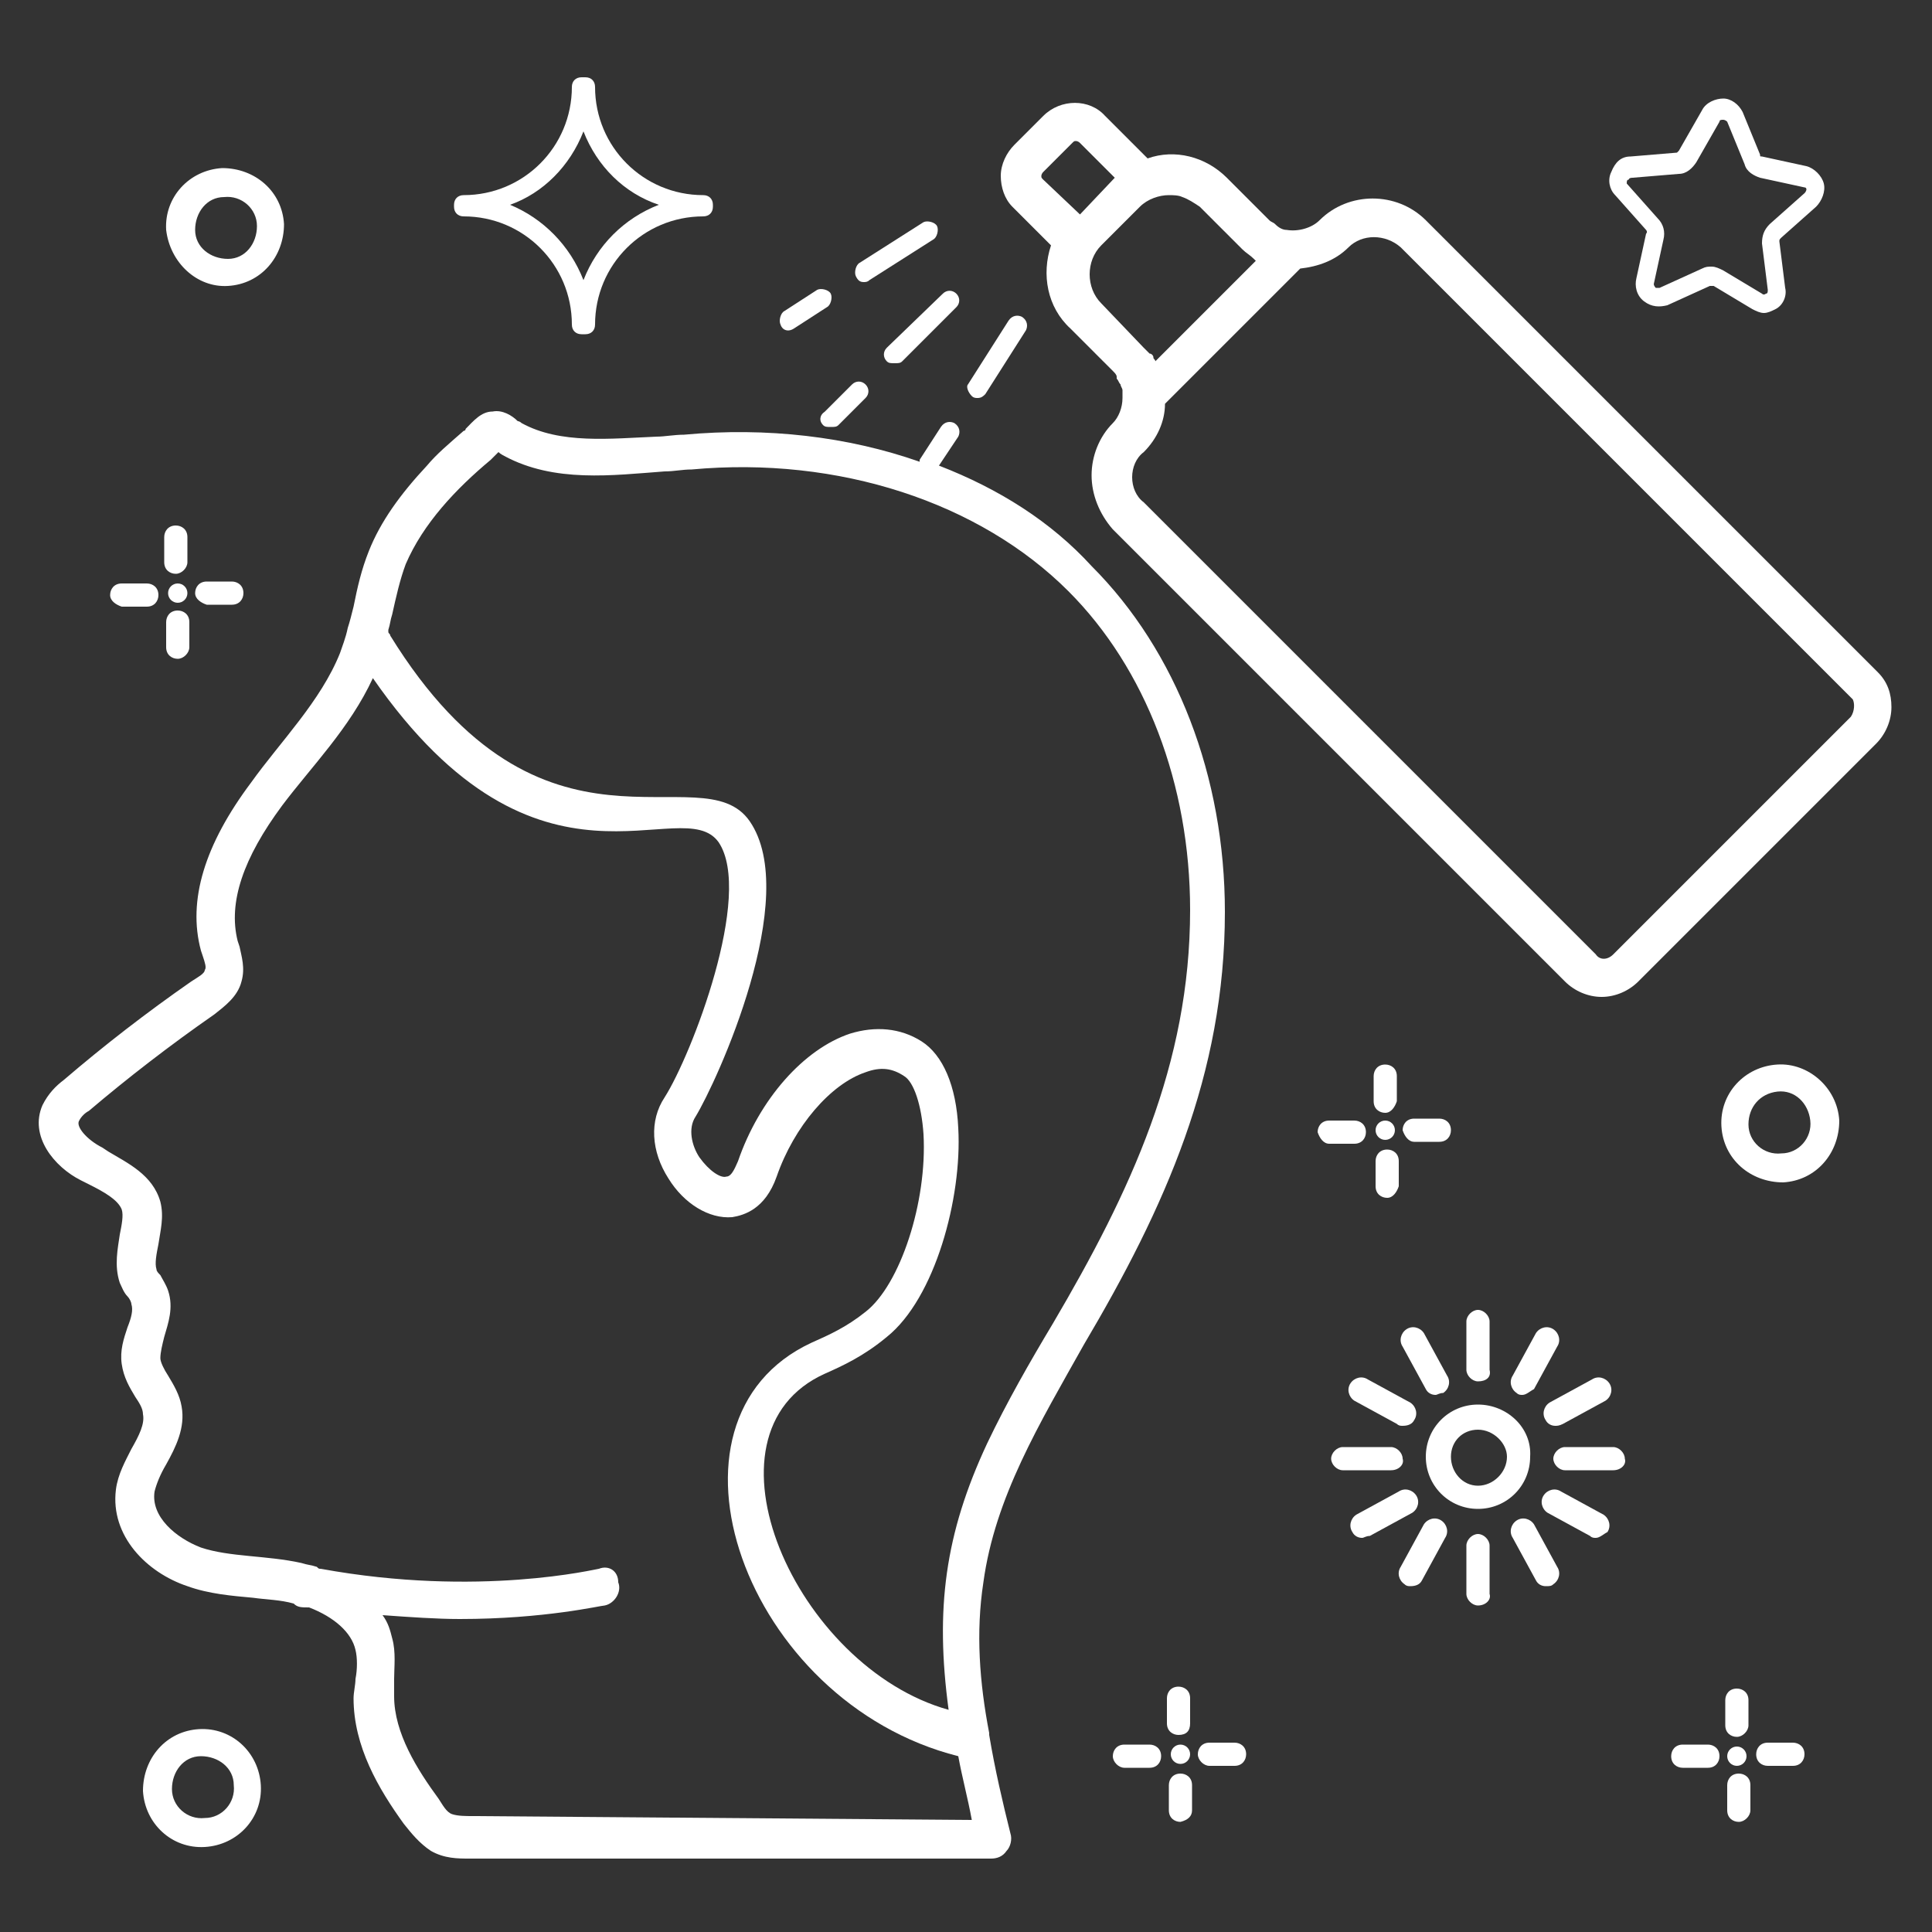 <?xml version="1.0" encoding="UTF-8"?> <svg xmlns="http://www.w3.org/2000/svg" width="125" height="125" viewBox="0 0 125 125" fill="none"><rect x="0" y="0" width="125" height="125" fill="#333333" stroke="none"/><path d="M95.625 89.375C95.25 89.375 94.875 89 94.875 88.625V85.5C94.875 85.125 95.25 84.75 95.625 84.75C96 84.75 96.375 85.125 96.375 85.5V88.625C96.5 89.125 96.125 89.375 95.625 89.375Z" fill="white"></path><path d="M92.875 90.25C92.625 90.25 92.375 90.125 92.25 89.875L90.75 87.125C90.5 86.75 90.625 86.25 91 86C91.375 85.75 91.875 85.875 92.125 86.25L93.625 89C93.875 89.375 93.75 89.875 93.375 90.125C93.125 90.125 93 90.25 92.875 90.25Z" fill="white"></path><path d="M90.75 92.25C90.625 92.25 90.5 92.25 90.375 92.125L87.625 90.625C87.25 90.375 87.125 89.875 87.375 89.5C87.625 89.125 88.125 89 88.5 89.25L91.25 90.75C91.625 91 91.75 91.5 91.5 91.875C91.375 92.125 91.125 92.25 90.75 92.25Z" fill="white"></path><path d="M90 95.125H86.875C86.5 95.125 86.125 94.75 86.125 94.375C86.125 94 86.5 93.625 86.875 93.625H90C90.375 93.625 90.75 94 90.75 94.375C90.875 94.75 90.5 95.125 90 95.125Z" fill="white"></path><path d="M88.125 99.5C87.875 99.5 87.625 99.375 87.5 99.125C87.25 98.75 87.375 98.25 87.75 98L90.5 96.5C90.875 96.25 91.375 96.375 91.625 96.75C91.875 97.125 91.75 97.625 91.375 97.875L88.625 99.375C88.375 99.375 88.25 99.5 88.125 99.5Z" fill="white"></path><path d="M91.25 102.625C91.125 102.625 91 102.625 90.875 102.5C90.5 102.25 90.375 101.75 90.625 101.375L92.125 98.625C92.375 98.25 92.875 98.125 93.25 98.375C93.625 98.625 93.75 99.125 93.5 99.5L92 102.25C91.875 102.5 91.625 102.625 91.25 102.625Z" fill="white"></path><path d="M95.625 103.875C95.25 103.875 94.875 103.5 94.875 103.125V100C94.875 99.625 95.25 99.25 95.625 99.25C96 99.25 96.375 99.625 96.375 100V103.125C96.5 103.5 96.125 103.875 95.625 103.875Z" fill="white"></path><path d="M100 102.625C99.75 102.625 99.5 102.5 99.375 102.25L97.875 99.5C97.625 99.125 97.75 98.625 98.125 98.375C98.5 98.125 99 98.25 99.25 98.625L100.75 101.375C101 101.75 100.875 102.25 100.5 102.5C100.375 102.625 100.25 102.625 100 102.625Z" fill="white"></path><path d="M103.25 99.5C103.125 99.5 103 99.5 102.875 99.375L100.125 97.875C99.75 97.625 99.625 97.125 99.875 96.75C100.125 96.375 100.625 96.25 101 96.5L103.75 98C104.125 98.25 104.25 98.75 104 99.125C103.75 99.25 103.5 99.5 103.25 99.5Z" fill="white"></path><path d="M104.375 95.125H101.25C100.875 95.125 100.5 94.75 100.5 94.375C100.5 94 100.875 93.625 101.25 93.625H104.375C104.75 93.625 105.125 94 105.125 94.375C105.25 94.75 104.875 95.125 104.375 95.125Z" fill="white"></path><path d="M100.625 92.25C100.375 92.25 100.125 92.125 100 91.875C99.75 91.5 99.875 91 100.25 90.75L103 89.25C103.375 89 103.875 89.125 104.125 89.5C104.375 89.875 104.25 90.375 103.875 90.625L101.125 92.125C100.875 92.25 100.75 92.25 100.625 92.25Z" fill="white"></path><path d="M98.5 90.25C98.375 90.25 98.25 90.25 98.125 90.125C97.75 89.875 97.625 89.375 97.875 89L99.375 86.25C99.625 85.875 100.125 85.75 100.5 86C100.875 86.25 101 86.75 100.75 87.125L99.25 89.875C99 90 98.75 90.25 98.5 90.25Z" fill="white"></path><path d="M89.625 72C89.25 72 88.875 71.75 88.875 71.25V69.625C88.875 69.25 89.125 68.875 89.625 68.875C90 68.875 90.375 69.125 90.375 69.625V71.25C90.25 71.625 90 72 89.625 72Z" fill="white"></path><path d="M89.75 77.5C89.375 77.5 89 77.25 89 76.75V75.125C89 74.75 89.25 74.375 89.75 74.375C90.125 74.375 90.5 74.625 90.5 75.125V76.75C90.375 77.125 90.125 77.5 89.75 77.5Z" fill="white"></path><path d="M90.75 73.125C90.75 72.75 91 72.375 91.5 72.375H93.125C93.5 72.375 93.875 72.625 93.875 73.125C93.875 73.5 93.625 73.875 93.125 73.875H91.5C91.125 73.875 90.875 73.5 90.75 73.125Z" fill="white"></path><path d="M85.25 73.25C85.25 72.875 85.5 72.5 86 72.5H87.625C88 72.5 88.375 72.75 88.375 73.25C88.375 73.625 88.125 74 87.625 74H86C85.625 74 85.375 73.625 85.25 73.25Z" fill="white"></path><path d="M89.625 73.75C89.97 73.75 90.25 73.47 90.25 73.125C90.25 72.78 89.97 72.5 89.625 72.5C89.28 72.5 89 72.78 89 73.125C89 73.47 89.28 73.75 89.625 73.75Z" fill="white"></path><path d="M112.375 112.375C112 112.375 111.625 112.125 111.625 111.625V110C111.625 109.625 111.875 109.25 112.375 109.25C112.75 109.25 113.125 109.5 113.125 110V111.625C113.125 112 112.75 112.375 112.375 112.375Z" fill="white"></path><path d="M112.5 117.875C112.125 117.875 111.75 117.625 111.75 117.125V115.5C111.75 115.125 112 114.75 112.5 114.75C112.875 114.75 113.25 115 113.25 115.5V117.125C113.25 117.5 112.875 117.875 112.5 117.875Z" fill="white"></path><path d="M113.625 113.5C113.625 113.125 113.875 112.75 114.375 112.75H116C116.375 112.75 116.75 113 116.75 113.5C116.75 113.875 116.5 114.25 116 114.25H114.375C114 114.25 113.625 114 113.625 113.5Z" fill="white"></path><path d="M108.125 113.625C108.125 113.25 108.375 112.875 108.875 112.875H110.5C110.875 112.875 111.25 113.125 111.25 113.625C111.25 114 111 114.375 110.5 114.375H108.875C108.5 114.375 108.125 114.125 108.125 113.625Z" fill="white"></path><path d="M112.375 114.25C112.72 114.25 113 113.97 113 113.625C113 113.28 112.72 113 112.375 113C112.03 113 111.75 113.28 111.75 113.625C111.75 113.97 112.03 114.25 112.375 114.25Z" fill="white"></path><path d="M76.25 112.25C75.875 112.25 75.5 112 75.5 111.5V109.875C75.5 109.5 75.75 109.125 76.25 109.125C76.625 109.125 77 109.375 77 109.875V111.5C77 112 76.75 112.25 76.25 112.25Z" fill="white"></path><path d="M76.375 117.875C76 117.875 75.625 117.625 75.625 117.125V115.5C75.625 115.125 75.875 114.75 76.375 114.75C76.75 114.75 77.125 115 77.125 115.5V117.125C77.125 117.5 76.875 117.75 76.375 117.875Z" fill="white"></path><path d="M77.5 113.5C77.5 113.125 77.75 112.75 78.25 112.75H79.875C80.25 112.75 80.625 113 80.625 113.5C80.625 113.875 80.375 114.25 79.875 114.25H78.25C77.875 114.25 77.5 113.875 77.5 113.5Z" fill="white"></path><path d="M72 113.625C72 113.25 72.25 112.875 72.75 112.875H74.375C74.75 112.875 75.125 113.125 75.125 113.625C75.125 114 74.875 114.375 74.375 114.375H72.75C72.375 114.375 72 114 72 113.625Z" fill="white"></path><path d="M76.375 114.125C76.72 114.125 77 113.845 77 113.5C77 113.155 76.72 112.875 76.375 112.875C76.03 112.875 75.75 113.155 75.75 113.5C75.75 113.845 76.03 114.125 76.375 114.125Z" fill="white"></path><path d="M11.375 37.125C11 37.125 10.625 36.875 10.625 36.375V34.75C10.625 34.375 10.875 34 11.375 34C11.75 34 12.125 34.25 12.125 34.75V36.375C12.125 36.75 11.75 37.125 11.375 37.125Z" fill="white"></path><path d="M11.5 42.625C11.125 42.625 10.75 42.375 10.75 41.875V40.25C10.75 39.875 11 39.5 11.5 39.5C11.875 39.5 12.25 39.75 12.25 40.25V41.875C12.25 42.25 11.875 42.625 11.5 42.625Z" fill="white"></path><path d="M12.625 38.375C12.625 38 12.875 37.625 13.375 37.625H15C15.375 37.625 15.75 37.875 15.75 38.375C15.75 38.75 15.5 39.125 15 39.125H13.375C13 39 12.625 38.75 12.625 38.375Z" fill="white"></path><path d="M7.125 38.5C7.125 38.125 7.375 37.75 7.875 37.75H9.5C9.875 37.75 10.25 38 10.25 38.5C10.25 38.875 10 39.25 9.5 39.25H7.875C7.5 39.125 7.125 38.875 7.125 38.5Z" fill="white"></path><path d="M11.5 39C11.845 39 12.125 38.72 12.125 38.375C12.125 38.03 11.845 37.75 11.5 37.75C11.155 37.75 10.875 38.03 10.875 38.375C10.875 38.72 11.155 39 11.5 39Z" fill="white"></path><path d="M106.5 14.875C106.5 14.875 106.625 15 106.5 15.125L105.875 18C105.75 18.5 105.875 19.125 106.375 19.5C106.875 19.875 107.375 19.875 107.875 19.75L110.625 18.5H110.875L113.375 20C113.625 20.125 113.875 20.25 114.125 20.25C114.375 20.25 114.625 20.125 114.875 20C115.375 19.75 115.625 19.125 115.5 18.625L115.125 15.625C115.125 15.5 115.125 15.5 115.25 15.375L117.5 13.375C117.875 13 118.125 12.375 118 11.875C117.875 11.375 117.375 10.875 116.875 10.75L114 10.125C113.875 10.125 113.875 10.125 113.875 10L112.75 7.25C112.5 6.75 112 6.375 111.5 6.375C111 6.375 110.375 6.625 110.125 7.125L108.625 9.75L108.5 9.875L105.5 10.125C104.875 10.125 104.5 10.5 104.25 11.125C104 11.625 104.125 12.25 104.5 12.625L106.5 14.875ZM105.375 11.625C105.375 11.625 105.375 11.5 105.625 11.5L108.625 11.25C109.125 11.25 109.5 10.875 109.75 10.5L111.25 7.875C111.25 7.75 111.375 7.75 111.5 7.75C111.5 7.75 111.625 7.75 111.75 7.875L112.875 10.625C113 11.125 113.5 11.375 113.875 11.5L116.75 12.125C116.875 12.125 116.875 12.25 116.875 12.25C116.875 12.25 116.875 12.375 116.75 12.5L114.5 14.5C114.125 14.875 114 15.25 114 15.75L114.375 18.75C114.375 18.875 114.375 19 114.25 19C114.25 19 114.125 19.125 114 19L111.5 17.5C111.25 17.375 111 17.25 110.75 17.25C110.5 17.25 110.375 17.25 110.125 17.375L107.375 18.625C107.25 18.625 107.125 18.625 107.125 18.625C107.125 18.625 107 18.5 107 18.375L107.625 15.5C107.75 15 107.625 14.5 107.25 14.125L105.25 11.875C105.25 11.75 105.25 11.625 105.375 11.625Z" fill="white"></path><path d="M30 14C33.875 14 37 17.125 37 21C37 21.375 37.25 21.625 37.625 21.625H37.875C38.25 21.625 38.5 21.375 38.5 21C38.5 17.125 41.625 14 45.5 14C45.875 14 46.125 13.75 46.125 13.375V13.25C46.125 12.875 45.875 12.625 45.5 12.625C41.625 12.625 38.5 9.5 38.5 5.625C38.5 5.25 38.25 5 37.875 5H37.625C37.25 5 37 5.25 37 5.625C37 9.5 33.875 12.625 30 12.625C29.625 12.625 29.375 12.875 29.375 13.25V13.375C29.375 13.75 29.625 14 30 14ZM37.75 8.5C38.625 10.75 40.375 12.5 42.625 13.25C40.375 14.125 38.625 15.875 37.75 18.125C36.875 15.875 35.125 14.125 33 13.25C35.125 12.5 36.875 10.75 37.75 8.5Z" fill="white"></path><path d="M14.75 18.5C16.875 18.375 18.375 16.625 18.375 14.5C18.25 12.375 16.5 10.875 14.375 10.875C12.25 11 10.625 12.75 10.75 14.875C11 17 12.75 18.625 14.75 18.5ZM14.5 12.75C15.625 12.625 16.625 13.5 16.625 14.625C16.625 15.75 15.875 16.75 14.75 16.75C13.625 16.75 12.625 16 12.625 14.875C12.625 13.75 13.375 12.75 14.5 12.75Z" fill="white"></path><path d="M115 68.875C112.875 69 111.25 70.75 111.375 72.875C111.5 75 113.25 76.5 115.375 76.5C117.5 76.375 119 74.625 119 72.5C118.875 70.375 117 68.75 115 68.875ZM115.25 74.625C114.125 74.75 113.125 73.875 113.125 72.75C113.125 71.625 113.875 70.75 115 70.625C116.125 70.5 117 71.375 117.125 72.5C117.25 73.625 116.375 74.625 115.25 74.625Z" fill="white"></path><path d="M12.875 111.875C10.75 112 9.25 113.75 9.25 115.875C9.375 118 11.125 119.625 13.25 119.5C15.375 119.375 17 117.625 16.875 115.5C16.75 113.375 15 111.75 12.875 111.875ZM13.25 117.625C12.125 117.75 11.125 116.875 11.125 115.75C11.125 114.625 11.875 113.625 13 113.625C14.125 113.625 15.125 114.375 15.125 115.5C15.25 116.625 14.375 117.625 13.25 117.625Z" fill="white"></path><path d="M95.625 90.875C93.75 90.875 92.25 92.375 92.25 94.25C92.25 96.125 93.75 97.625 95.625 97.625C97.5 97.625 99 96.125 99 94.25C99.125 92.375 97.5 90.875 95.625 90.875ZM95.625 96.125C94.625 96.125 93.875 95.25 93.875 94.25C93.875 93.25 94.625 92.5 95.625 92.5C96.625 92.5 97.5 93.375 97.5 94.25C97.5 95.25 96.625 96.125 95.625 96.125Z" fill="white"></path><path d="M60.75 30.125L62 28.25C62.125 28 62.125 27.625 61.75 27.375C61.5 27.25 61.125 27.25 60.875 27.625L59.5 29.75V29.875C54.875 28.25 49.625 27.625 44.25 28.125C43.625 28.125 43 28.25 42.5 28.25C39.5 28.375 36.25 28.75 33.75 27.375C33.75 27.375 33.625 27.25 33.5 27.25C33.125 26.875 32.5 26.5 31.875 26.625C31.125 26.625 30.625 27.25 30.125 27.75C30.125 27.875 30 27.875 30 27.875C29 28.75 28.25 29.375 27.625 30.125C25.875 32 24.625 33.75 23.875 35.625C23.375 36.875 23.125 38 22.875 39.25C22.75 39.75 22.625 40.25 22.5 40.625C22.375 41.25 22.125 41.875 22 42.25C20.75 45.375 18.125 48 16.25 50.625C13.25 54.625 12.125 58.25 13 61.5L13.125 61.875C13.25 62.25 13.375 62.625 13.25 62.75C13.25 63 12.75 63.25 12.375 63.5C9.5 65.5 6.75 67.625 4.125 69.875C3.625 70.25 3.125 70.75 2.75 71.5C1.875 73.5 3.5 75.5 5.25 76.375L5.75 76.625C6.75 77.125 7.625 77.625 7.875 78.25C8 78.625 7.875 79.25 7.75 79.875C7.625 80.75 7.375 81.875 7.75 83C7.875 83.25 8 83.625 8.25 83.875C8.375 84 8.5 84.25 8.5 84.375C8.625 84.75 8.5 85.25 8.25 85.875C8 86.625 7.75 87.375 7.875 88.25C8 89.125 8.375 89.75 8.75 90.375C9 90.75 9.25 91.125 9.25 91.5C9.375 92.125 9 92.875 8.5 93.75C8.125 94.5 7.625 95.375 7.5 96.375C7.125 99.375 9.5 101.75 12.125 102.625C13.5 103.125 15 103.25 16.375 103.375C17.25 103.5 18.125 103.5 19 103.75C19.25 104 19.5 104 20 104C21.625 104.625 22.75 105.625 23 106.75C23.125 107.25 23.125 108 23 108.625C23 109 22.875 109.5 22.875 109.875C22.875 113 24.5 115.75 26.125 118C26.625 118.625 27.125 119.25 27.875 119.75C28.75 120.25 29.625 120.25 30.375 120.25H64.125C64.5 120.25 64.875 120.125 65.125 119.75C65.375 119.5 65.5 119 65.375 118.625C64.875 116.625 64.375 114.5 64 112.25C64 112.25 64 112.25 64 112.125C63.375 108.875 63.125 105.625 63.625 102.375C64.375 96.875 67.25 92.125 70.125 87C75.375 78.125 79.25 69.5 79.25 59C79.25 50.25 76.125 42.125 70.625 36.625C68 33.75 64.625 31.625 60.75 30.125ZM30.625 117.5C30.125 117.5 29.625 117.5 29.25 117.375C28.875 117.25 28.625 116.75 28.375 116.375C27 114.5 25.5 112.125 25.5 109.75C25.5 109.375 25.5 109 25.5 108.625C25.5 107.875 25.625 106.875 25.375 106C25.25 105.5 25.125 105 24.75 104.5C26.5 104.625 28.25 104.75 29.75 104.75C35.25 104.75 38.875 103.875 39.125 103.875C39.75 103.75 40.25 103 40 102.375C40 101.625 39.375 101.25 38.75 101.5C38.625 101.5 31 103.375 20.75 101.5C20.625 101.5 20.625 101.5 20.5 101.375C20.125 101.25 19.875 101.25 19.5 101.125C17.25 100.625 14.875 100.75 13 100.125C11.375 99.5 9.75 98.125 10 96.5C10.125 96 10.375 95.375 10.75 94.75C11.375 93.625 12 92.375 11.75 91C11.625 90.25 11.25 89.625 10.875 89C10.625 88.625 10.375 88.125 10.375 87.875C10.375 87.5 10.5 87 10.625 86.5C10.875 85.625 11.25 84.625 10.875 83.5C10.75 83.125 10.5 82.75 10.375 82.5C10.25 82.375 10.125 82.25 10.125 82.125C10 81.75 10.125 81.125 10.25 80.5C10.375 79.625 10.625 78.75 10.375 77.75C9.875 76 8.25 75.25 7 74.5L6.625 74.25C5.625 73.75 4.875 72.875 5.125 72.5C5.25 72.25 5.5 72 5.75 71.875C8.25 69.75 11 67.625 13.875 65.625C14.5 65.125 15.375 64.5 15.625 63.5C15.875 62.625 15.625 61.875 15.5 61.25L15.375 60.875C14.75 58.375 15.75 55.5 18.25 52.125C20.125 49.625 22.625 47.125 24.125 43.875C34.875 59.375 44.125 51.125 46.5 54.5C48.75 57.875 44.75 68.25 43 71C42 72.5 42.125 74.5 43.25 76.25C44.25 77.875 45.875 78.875 47.375 78.75C48.125 78.625 49.5 78.25 50.25 76.125C51.375 72.875 53.75 70.125 56 69.375C57 69 57.75 69.125 58.5 69.625C59.125 70 59.625 71.5 59.75 73.375C60 77.75 58.25 83.125 56 84.875C54.75 85.875 53.625 86.375 52.5 86.875C41.75 91.875 48.125 110.125 62 113.625C62.25 115 62.625 116.375 62.875 117.75L30.625 117.5ZM68.125 85.625C66.625 88.125 65.125 90.75 63.875 93.375C61.125 99.25 60.5 104.125 61.375 110.625C51.5 107.875 44.75 92.75 53.375 88.875C54.5 88.375 55.875 87.75 57.375 86.5C60.5 84 62.25 77.5 62 73C61.875 70.25 61 68.25 59.625 67.375C58.25 66.5 56.625 66.375 55 66.875C52 67.875 49.125 71.125 47.75 75.125C47.625 75.375 47.375 76.125 47 76.125C46.625 76.25 45.875 75.75 45.25 74.875C44.75 74.125 44.5 73 45 72.25C46.375 70 51.875 58 48.5 53.125C45.375 48.625 35.125 57.125 25.25 41.125C25.25 41 25.125 41 25.125 40.875V40.75C25.25 40.375 25.25 40.125 25.375 39.75C25.625 38.625 25.875 37.5 26.25 36.5C27.375 33.875 29.5 31.625 31.75 29.75L32.125 29.375L32.25 29.25C32.375 29.375 32.625 29.5 32.625 29.5C35.875 31.25 39.625 30.75 43 30.5C43.625 30.5 44.125 30.375 44.75 30.375C54.25 29.5 63.375 32.5 69.125 38.25C74.125 43.25 77 50.75 77 58.875C77 68.875 73.125 77.125 68.125 85.625Z" fill="white"></path><path d="M121.5 43.5L92.25 14.25C90.375 12.375 87.25 12.375 85.375 14.25C84.875 14.75 84 15 83.25 14.875C83 14.875 82.75 14.75 82.5 14.5C82.375 14.375 82.25 14.375 82.125 14.25L79.375 11.5C78 10.125 76 9.625 74.25 10.25L71.5 7.5C70.5 6.375 68.625 6.375 67.5 7.5L65.625 9.375C65.125 9.875 64.75 10.625 64.75 11.375C64.75 12.125 65 12.875 65.5 13.375L68 15.875C67.375 17.75 67.75 19.875 69.25 21.25L72 24C72.125 24.125 72.25 24.25 72.25 24.375V24.5C72.375 24.625 72.375 24.75 72.5 24.875C72.5 25 72.625 25.125 72.625 25.25V25.375V25.625V25.75C72.625 26.375 72.375 27 72 27.375C71.125 28.25 70.625 29.5 70.625 30.75C70.625 32 71.125 33.25 72 34.25L101.25 63.5C101.875 64.125 102.75 64.5 103.625 64.5C104.5 64.5 105.375 64.125 106 63.5L121.375 48.125C122 47.5 122.375 46.625 122.375 45.75C122.375 44.875 122.125 44.125 121.5 43.5ZM67.5 11.625C67.375 11.5 67.375 11.5 67.375 11.375C67.375 11.375 67.375 11.25 67.5 11.125L69.375 9.25C69.5 9.125 69.5 9.125 69.625 9.125C69.625 9.125 69.75 9.125 69.875 9.25L72.125 11.5L69.875 13.875L67.5 11.625ZM71.25 19.625C70.25 18.625 70.25 16.875 71.25 15.875L73.75 13.375C74.25 12.875 75 12.625 75.625 12.625C75.875 12.625 76.25 12.625 76.5 12.75C76.875 12.875 77.25 13.125 77.625 13.375L80.375 16.125C80.625 16.375 80.875 16.5 81.125 16.75L81.25 16.875L74.75 23.375C74.75 23.25 74.625 23.25 74.625 23.125C74.625 23 74.5 22.875 74.375 22.875C74.25 22.75 74.125 22.625 74 22.5L71.25 19.625ZM119.75 46.375L104.375 61.75C104 62.125 103.5 62.125 103.25 61.75L74 32.5C73.5 32.125 73.25 31.5 73.25 30.875C73.25 30.25 73.5 29.625 74 29.25C74.875 28.375 75.375 27.25 75.375 26.125L84.125 17.375C85.25 17.25 86.375 16.875 87.25 16C88.125 15.125 89.625 15.125 90.625 16L119.875 45.25C120 45.5 120 46 119.75 46.375Z" fill="white"></path><path d="M57.375 23.375C57.5 23.5 57.625 23.5 57.875 23.5C58.125 23.5 58.25 23.5 58.375 23.375L61.875 19.875C62.125 19.625 62.125 19.25 61.875 19C61.625 18.75 61.25 18.75 61 19L57.375 22.5C57.125 22.75 57.125 23.125 57.375 23.375Z" fill="white"></path><path d="M53.25 27.5C53.375 27.625 53.5 27.625 53.75 27.625C54 27.625 54.125 27.625 54.25 27.5L56 25.75C56.25 25.5 56.25 25.125 56 24.875C55.75 24.625 55.375 24.625 55.125 24.875L53.375 26.625C53 26.875 53 27.25 53.25 27.5Z" fill="white"></path><path d="M62.875 25.625C63 25.75 63.125 25.75 63.25 25.75C63.5 25.75 63.625 25.625 63.75 25.5L66.375 21.375C66.5 21.125 66.5 20.75 66.125 20.5C65.875 20.375 65.5 20.375 65.25 20.75L62.625 24.875C62.5 25 62.625 25.375 62.875 25.625Z" fill="white"></path><path d="M55.875 18.25C56 18.25 56.125 18.25 56.25 18.125L60.375 15.5C60.625 15.375 60.75 14.875 60.625 14.625C60.5 14.375 60 14.25 59.75 14.375L55.625 17C55.375 17.125 55.25 17.625 55.375 17.875C55.5 18.125 55.625 18.25 55.875 18.25Z" fill="white"></path><path d="M51.375 21.25L53.5 19.875C53.75 19.75 53.875 19.25 53.75 19C53.625 18.75 53.125 18.625 52.875 18.75L50.75 20.125C50.5 20.25 50.375 20.75 50.5 21C50.625 21.375 51 21.5 51.375 21.25Z" fill="white"></path></svg> 